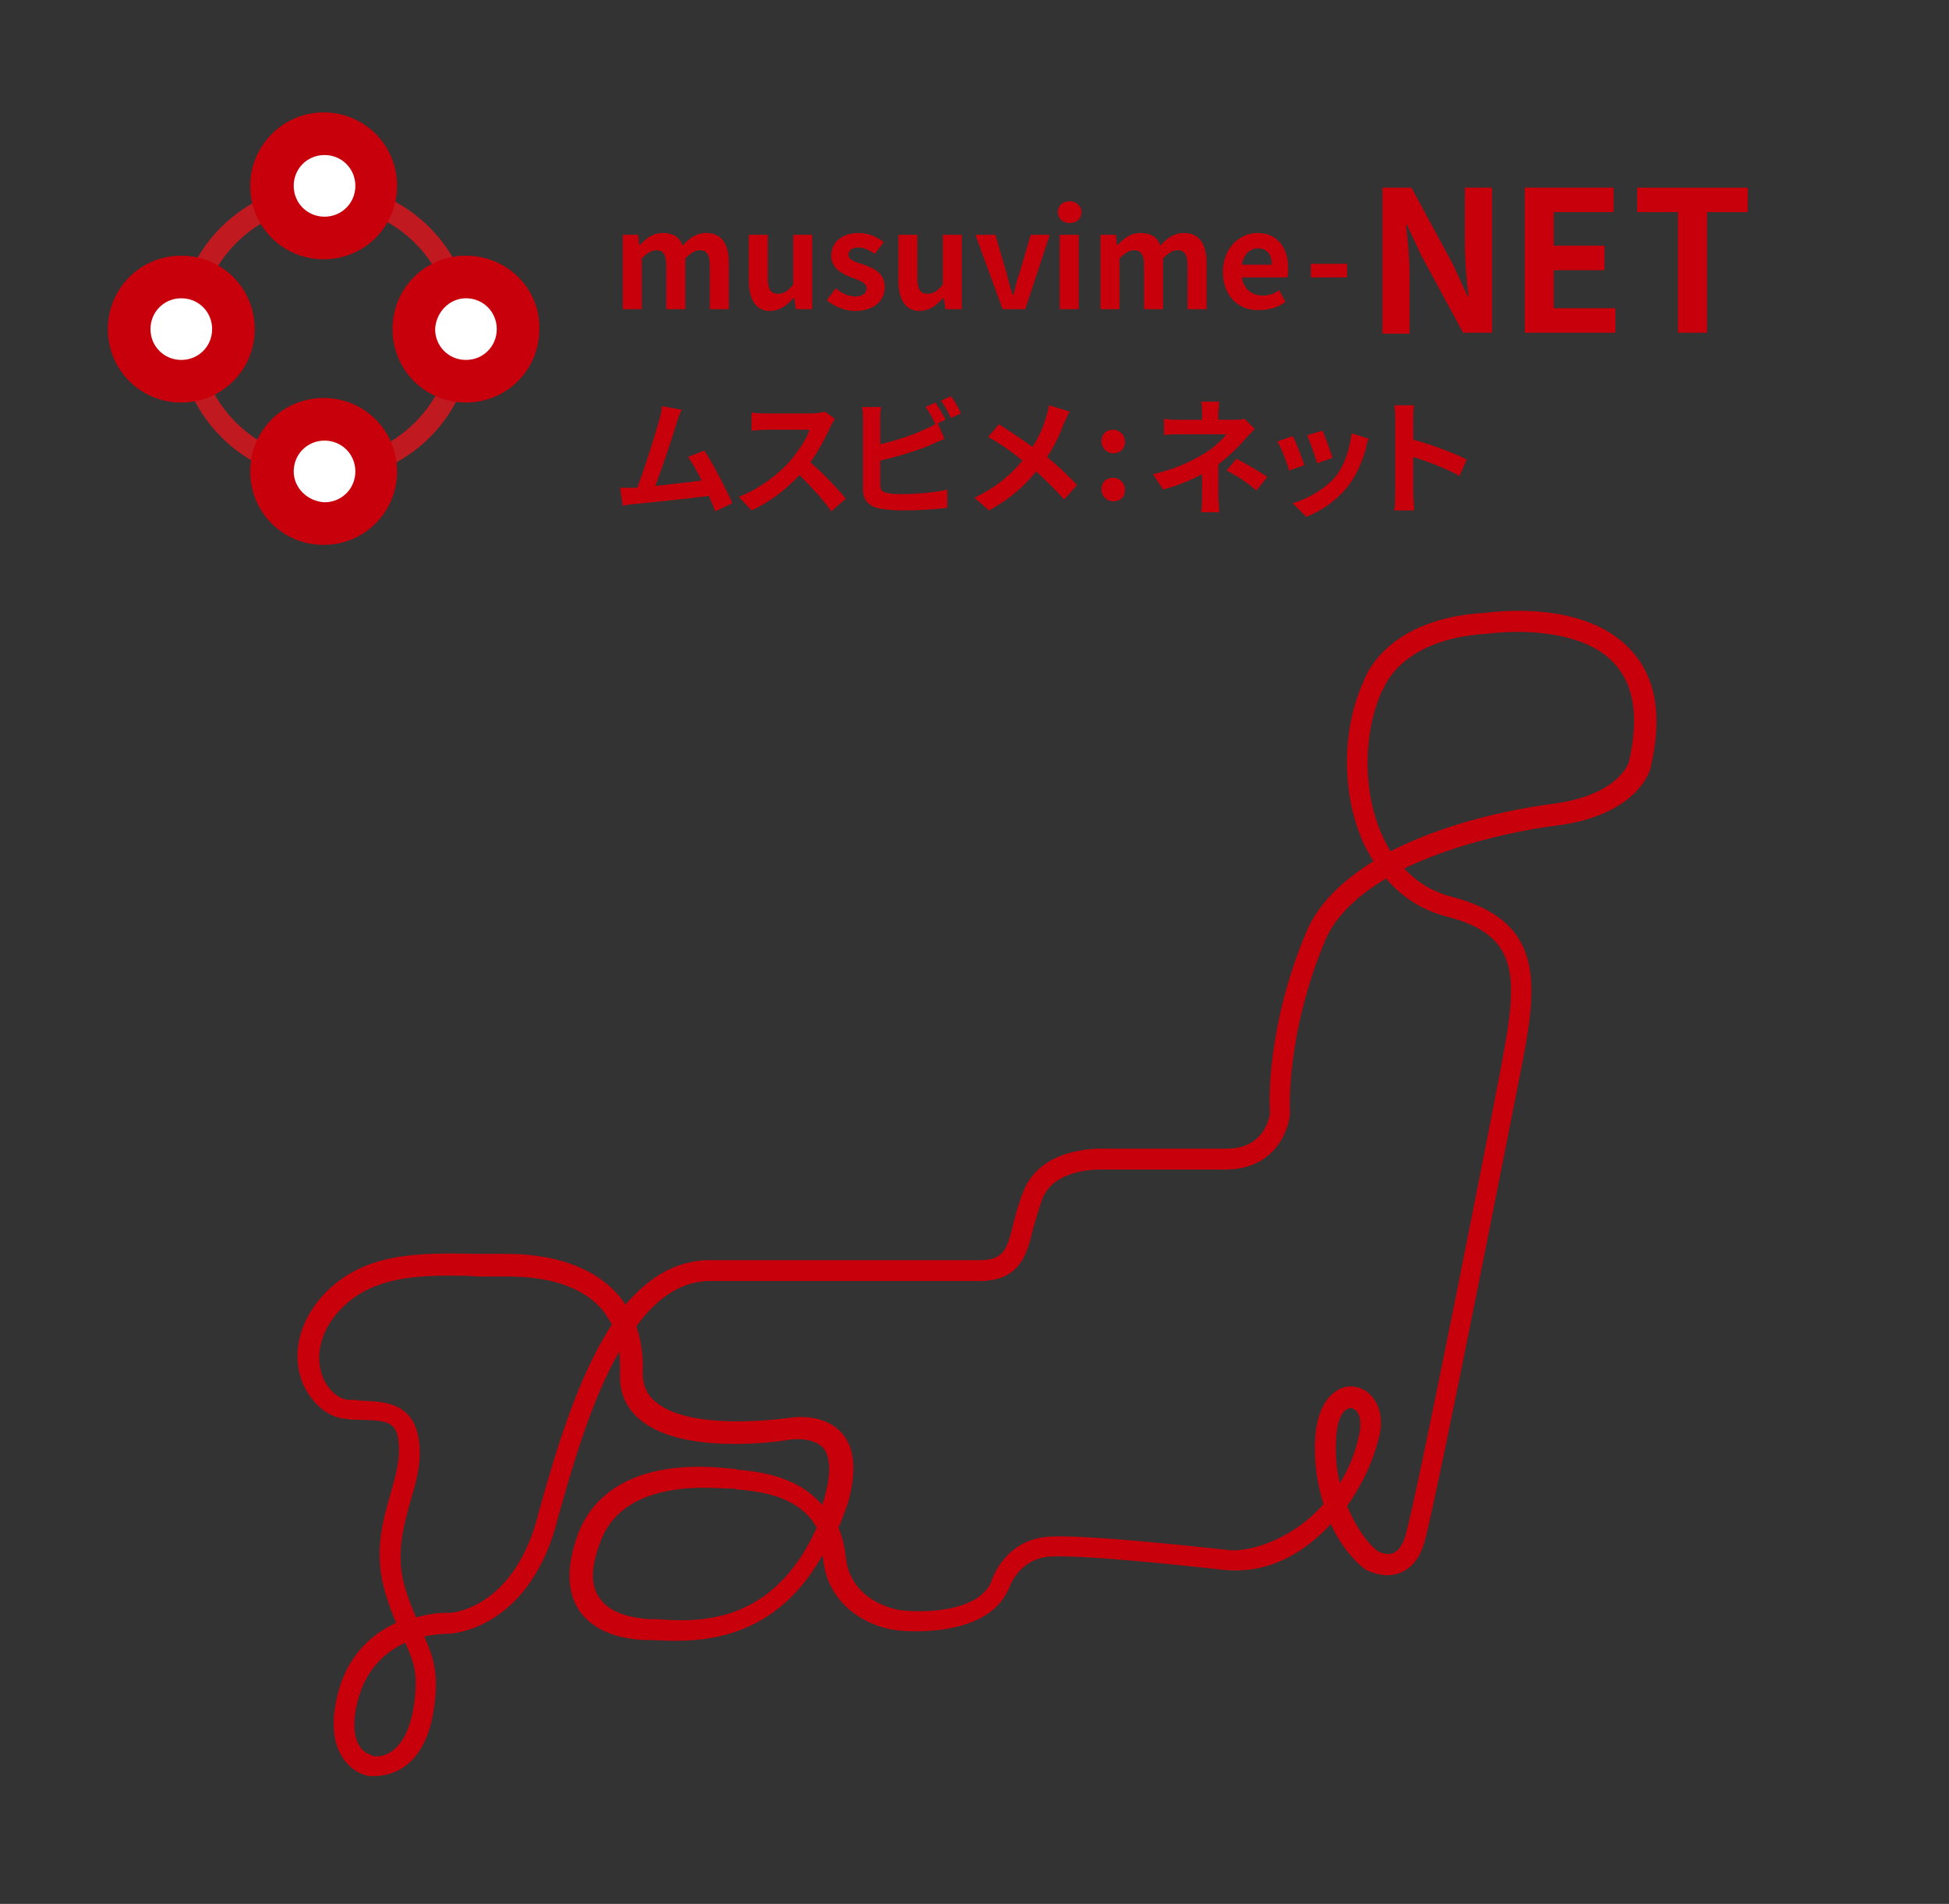 <?xml version="1.0" encoding="utf-8"?>
<!-- Generator: Adobe Illustrator 27.6.1, SVG Export Plug-In . SVG Version: 6.00 Build 0)  -->
<svg version="1.1" id="レイヤー_1" xmlns="http://www.w3.org/2000/svg" xmlns:xlink="http://www.w3.org/1999/xlink" x="0px"
	 y="0px" viewBox="0 0 215 210" style="enable-background:new 0 0 215 210;" xml:space="preserve">
<rect x="0" y="0" width="215" height="210" fill="#333333" stroke="none"/>
<style type="text/css">
	.st0{fill:none;}
	.st1{fill:#C7000B;}
	.st2{fill:#C11920;}
	.st3{fill:#FFFFFF;}
</style>
<g>
	<g>
		<rect class="st0" width="215" height="210"/>
	</g>
	<g>
		<g>
			<path class="st1" d="M68.6,25.9h1.8l0.1,1.1h0.1c0.7-0.7,1.4-1.3,2.5-1.3c1.2,0,1.9,0.5,2.2,1.4c0.7-0.8,1.5-1.4,2.6-1.4
				c1.7,0,2.5,1.2,2.5,3.3v5.1h-2.1v-4.8c0-1.3-0.4-1.7-1.1-1.7c-0.5,0-1,0.3-1.6,0.9v5.6h-2.1v-4.8c0-1.3-0.4-1.7-1.1-1.7
				c-0.5,0-1,0.3-1.6,0.9v5.6h-2.1V25.9z"/>
			<path class="st1" d="M82.6,31v-5.1h2.1v4.8c0,1.3,0.4,1.7,1.1,1.7c0.7,0,1.1-0.3,1.7-1v-5.5h2.1v8.2h-1.8l-0.2-1.2h-0.1
				c-0.7,0.8-1.5,1.4-2.6,1.4C83.4,34.3,82.6,33,82.6,31z"/>
			<path class="st1" d="M91.2,33.1l1-1.3c0.7,0.6,1.4,0.9,2.2,0.9c0.8,0,1.2-0.4,1.2-0.9c0-0.6-0.8-0.9-1.7-1.2
				c-1-0.4-2.2-1-2.2-2.4c0-1.5,1.2-2.5,3-2.5c1.2,0,2.1,0.5,2.8,1l-1,1.3c-0.6-0.4-1.2-0.7-1.8-0.7c-0.7,0-1.1,0.3-1.1,0.8
				c0,0.6,0.8,0.8,1.7,1.1c1.1,0.4,2.3,0.9,2.3,2.5c0,1.4-1.1,2.6-3.3,2.6C93.2,34.3,92,33.8,91.2,33.1z"/>
			<path class="st1" d="M99.1,31v-5.1h2.1v4.8c0,1.3,0.4,1.7,1.1,1.7c0.7,0,1.1-0.3,1.7-1v-5.5h2.1v8.2h-1.8l-0.2-1.2h-0.1
				c-0.7,0.8-1.5,1.4-2.6,1.4C99.9,34.3,99.1,33,99.1,31z"/>
			<path class="st1" d="M107.6,25.9h2.2l1.2,4.1c0.2,0.8,0.4,1.6,0.7,2.5h0.1c0.2-0.8,0.4-1.7,0.7-2.5l1.2-4.1h2.1l-2.7,8.2h-2.5
				L107.6,25.9z"/>
			<path class="st1" d="M116.7,23.4c0-0.7,0.5-1.2,1.3-1.2c0.7,0,1.3,0.5,1.3,1.2c0,0.7-0.5,1.2-1.3,1.2
				C117.2,24.6,116.7,24.1,116.7,23.4z M116.9,25.9h2.1v8.2h-2.1V25.9z"/>
			<path class="st1" d="M121.3,25.9h1.8l0.1,1.1h0.1c0.7-0.7,1.4-1.3,2.5-1.3c1.2,0,1.9,0.5,2.2,1.4c0.7-0.8,1.5-1.4,2.6-1.4
				c1.7,0,2.5,1.2,2.5,3.3v5.1H131v-4.8c0-1.3-0.4-1.7-1.1-1.7c-0.5,0-1,0.3-1.6,0.9v5.6h-2.1v-4.8c0-1.3-0.4-1.7-1.1-1.7
				c-0.5,0-1,0.3-1.6,0.9v5.6h-2.1V25.9z"/>
			<path class="st1" d="M134.9,30c0-2.7,1.9-4.3,3.8-4.3c2.2,0,3.4,1.6,3.4,3.9c0,0.4,0,0.8-0.1,1h-5c0.2,1.3,1.1,2,2.3,2
				c0.7,0,1.3-0.2,1.8-0.6l0.7,1.3c-0.8,0.6-1.8,0.9-2.9,0.9C136.7,34.3,134.9,32.7,134.9,30z M140.3,29.2c0-1.1-0.5-1.8-1.5-1.8
				c-0.9,0-1.6,0.6-1.8,1.8H140.3z"/>
			<path class="st1" d="M144.6,29.1h4v1.5h-4V29.1z"/>
			<path class="st1" d="M152.4,20.7h3.3l4.6,8.5l1.6,3.5h0.1c-0.2-1.7-0.4-3.8-0.4-5.6v-6.4h3v16h-3.2l-4.6-8.5l-1.6-3.4h-0.1
				c0.2,1.7,0.4,3.7,0.4,5.6v6.4h-3V20.7z"/>
			<path class="st1" d="M168.2,20.7h9.8v2.7h-6.6v3.7h5.6v2.7h-5.6V34h6.8v2.7h-10V20.7z"/>
			<path class="st1" d="M185.1,23.4h-4.5v-2.7h12.2v2.7h-4.5v13.3h-3.2V23.4z"/>
			<path class="st1" d="M78.9,56.4c-0.2-0.5-0.4-1-0.7-1.7C76,55,71.8,55.4,70,55.6c-0.4,0-0.9,0.1-1.3,0.2l-0.3-2
				c0.5,0,1.1,0,1.5,0l0.4,0c0.8-2.1,2-5.9,2.4-7.4c0.2-0.7,0.3-1.1,0.3-1.6l2.2,0.4c-0.2,0.4-0.4,0.9-0.6,1.6
				c-0.4,1.4-1.6,4.9-2.3,6.8c1.7-0.2,3.7-0.4,5.1-0.6c-0.5-1-1-1.9-1.5-2.6l1.8-0.7c1,1.5,2.4,4.3,3.1,5.8L78.9,56.4z"/>
			<path class="st1" d="M92.1,46.2c-0.1,0.2-0.4,0.6-0.5,0.9c-0.5,1.1-1.3,2.6-2.2,3.9c1.4,1.2,3.1,3,3.9,4l-1.6,1.4
				c-0.9-1.3-2.2-2.7-3.5-4c-1.5,1.6-3.3,3-5.3,3.9l-1.4-1.5c2.3-0.9,4.4-2.5,5.7-4c0.9-1.1,1.8-2.4,2.1-3.4h-4.7
				c-0.6,0-1.4,0.1-1.7,0.1v-2c0.4,0.1,1.2,0.1,1.7,0.1h4.9c0.6,0,1.2-0.1,1.5-0.2L92.1,46.2z"/>
			<path class="st1" d="M97.1,53.5c0,0.6,0.3,0.8,0.9,0.9c0.4,0.1,1,0.1,1.6,0.1c1.5,0,3.7-0.2,4.9-0.5v2c-1.3,0.2-3.4,0.3-5,0.3
				c-0.9,0-1.8-0.1-2.4-0.2c-1.2-0.2-1.9-0.9-1.9-2.1v-7.6c0-0.3,0-1-0.1-1.5h2.1c-0.1,0.4-0.1,1.1-0.1,1.5v2.6
				c1.7-0.4,3.6-1,4.8-1.6c0.5-0.2,1-0.4,1.5-0.8l0.8,1.8c-0.5,0.2-1.2,0.5-1.6,0.7c-1.4,0.6-3.7,1.3-5.5,1.7V53.5z M103.2,46.8
				c-0.3-0.6-0.7-1.4-1.1-1.9l1.1-0.5c0.3,0.5,0.9,1.4,1.1,1.9L103.2,46.8z M104.9,43.7c0.4,0.5,0.9,1.4,1.1,1.9l-1.1,0.5
				c-0.3-0.6-0.7-1.4-1.1-1.9L104.9,43.7z"/>
			<path class="st1" d="M118,45.4c-0.2,0.3-0.4,0.9-0.6,1.2c-0.4,1.1-1,2.5-1.9,3.8c1.2,1,2.4,2.1,3.3,3.1l-1.4,1.6
				c-1-1.1-2-2.1-3.1-3.1c-1.2,1.5-2.8,3-5.2,4.3l-1.6-1.4c2.3-1.1,4-2.5,5.3-4.1c-1-0.8-2.3-1.8-3.8-2.6l1.2-1.4
				c1.1,0.7,2.6,1.7,3.7,2.5c0.7-1.1,1.2-2.2,1.5-3.3c0.1-0.4,0.3-0.9,0.3-1.3L118,45.4z"/>
			<path class="st1" d="M121.5,48.7c0-0.8,0.5-1.3,1.3-1.3c0.7,0,1.3,0.6,1.3,1.3c0,0.8-0.5,1.3-1.3,1.3
				C122.1,50,121.5,49.4,121.5,48.7z M121.5,54c0-0.8,0.5-1.3,1.3-1.3c0.7,0,1.3,0.6,1.3,1.3c0,0.8-0.5,1.3-1.3,1.3
				C122.1,55.3,121.5,54.7,121.5,54z"/>
			<path class="st1" d="M138.4,47.3c-0.3,0.4-0.8,0.8-1.1,1.2c-0.7,0.8-1.8,1.9-2.9,2.7c0,1.1,0,2.6,0,3.5c0,0.6,0.1,1.4,0.1,1.8h-2
				c0.1-0.4,0.1-1.2,0.1-1.8v-2.4c-1.3,0.7-2.8,1.3-4.3,1.7l-1.1-1.7c2.7-0.6,4.5-1.6,5.7-2.3c1.1-0.7,1.9-1.5,2.4-2.1h-5.1
				c-0.5,0-1.4,0-1.8,0.1v-1.8c0.5,0.1,1.3,0.1,1.8,0.1h2.4v-0.7c0-0.4,0-0.9-0.1-1.3h2c0,0.3-0.1,0.9-0.1,1.3v0.7h1.7
				c0.4,0,0.8,0,1.2-0.1L138.4,47.3z M136.4,50.6c1.3,0.7,2,1.1,3.4,2l-1.2,1.5c-1.2-1-2.1-1.6-3.3-2.2L136.4,50.6z"/>
			<path class="st1" d="M143.9,51.3l-1.7,0.6c-0.2-0.8-0.9-2.6-1.3-3.2l1.7-0.6C143,48.8,143.6,50.5,143.9,51.3z M151,48.4
				c-0.2,0.4-0.3,0.7-0.3,1c-0.4,1.4-1,2.9-1.9,4.1c-1.3,1.7-3.1,2.9-4.7,3.5l-1.5-1.5c1.5-0.4,3.5-1.5,4.7-2.9
				c1-1.2,1.6-3.1,1.8-4.8L151,48.4z M147,50.5l-1.7,0.6c-0.2-0.7-0.8-2.4-1.1-3.1l1.7-0.5C146.1,48,146.8,49.8,147,50.5z"/>
			<path class="st1" d="M161,52.5c-1.4-0.8-3.5-1.6-5.1-2.1v4c0,0.4,0.1,1.4,0.1,1.9h-2.2c0.1-0.5,0.1-1.4,0.1-1.9v-8
				c0-0.5,0-1.2-0.1-1.7h2.2c-0.1,0.5-0.1,1.1-0.1,1.7v2.1c1.9,0.5,4.6,1.5,5.9,2.2L161,52.5z"/>
		</g>
		<g>
			<path class="st2" d="M35.9,22.7c7.7,0,14,6.3,14,14c0,7.7-6.3,14-14,14s-14-6.3-14-14C22,29,28.2,22.7,35.9,22.7 M35.9,20.3
				c-9,0-16.3,7.3-16.3,16.3S26.9,53,35.9,53s16.3-7.3,16.3-16.3S44.9,20.3,35.9,20.3"/>
			<g>
				<path class="st3" d="M20,42.7c-3.2,0-5.7-2.6-5.7-5.7c0-3.2,2.6-5.7,5.7-5.7s5.7,2.6,5.7,5.7C25.7,40.1,23.2,42.7,20,42.7"/>
				<path class="st3" d="M51.4,42c-3.2,0-5.7-2.6-5.7-5.7c0-3.2,2.6-5.7,5.7-5.7s5.7,2.6,5.7,5.7C57.2,39.4,54.6,42,51.4,42"/>
				<g>
					<path class="st1" d="M20,32.9c1.9,0,3.4,1.5,3.4,3.4c0,1.9-1.5,3.4-3.4,3.4c-1.9,0-3.4-1.5-3.4-3.4
						C16.6,34.4,18.1,32.9,20,32.9 M20,28.2c-4.5,0-8.1,3.6-8.1,8.1c0,4.5,3.6,8.1,8.1,8.1s8.1-3.6,8.1-8.1
						C28.1,31.8,24.5,28.2,20,28.2"/>
					<path class="st1" d="M51.4,32.9c1.9,0,3.4,1.5,3.4,3.4c0,1.9-1.5,3.4-3.4,3.4c-1.9,0-3.4-1.5-3.4-3.4
						C48.1,34.4,49.6,32.9,51.4,32.9 M51.4,28.2c-4.5,0-8.1,3.6-8.1,8.1c0,4.5,3.6,8.1,8.1,8.1s8.1-3.6,8.1-8.1
						C59.6,31.8,55.9,28.2,51.4,28.2"/>
				</g>
			</g>
			<g>
				<path class="st3" d="M42.1,52c0,3.2-2.6,5.7-5.7,5.7c-3.2,0-5.7-2.6-5.7-5.7c0-3.2,2.6-5.7,5.7-5.7C39.5,46.3,42.1,48.8,42.1,52
					"/>
				<path class="st3" d="M41.5,20.5c0,3.2-2.6,5.7-5.7,5.7c-3.2,0-5.7-2.6-5.7-5.7s2.6-5.7,5.7-5.7C38.9,14.8,41.5,17.4,41.5,20.5"
					/>
				<g>
					<path class="st1" d="M32.4,52c0-1.9,1.5-3.4,3.4-3.4c1.9,0,3.4,1.5,3.4,3.4s-1.5,3.4-3.4,3.4C33.9,55.3,32.4,53.8,32.4,52
						 M27.6,52c0,4.5,3.6,8.1,8.1,8.1c4.5,0,8.1-3.6,8.1-8.1s-3.6-8.1-8.1-8.1C31.2,43.9,27.6,47.5,27.6,52"/>
					<path class="st1" d="M32.4,20.5c0-1.9,1.5-3.4,3.4-3.4c1.9,0,3.4,1.5,3.4,3.4c0,1.9-1.5,3.4-3.4,3.4
						C33.9,23.9,32.4,22.4,32.4,20.5 M27.6,20.5c0,4.5,3.6,8.1,8.1,8.1c4.5,0,8.1-3.6,8.1-8.1s-3.6-8.1-8.1-8.1
						C31.2,12.4,27.6,16.1,27.6,20.5"/>
				</g>
			</g>
		</g>
		<path class="st1" d="M41.3,195.9c-0.3,0-0.5,0-0.5,0c-0.2,0-2-0.3-3.1-2.2c-1.1-1.8-1.2-4.4-0.2-7.7c1.2-3.8,3.8-5.9,6.2-7
			c-0.4-0.9-0.8-2-1.2-3.3c-1.3-4.4-0.3-7.9,0.6-11c0.5-1.8,1-3.5,0.9-5.1c-0.1-2.8-1.1-2.9-4.3-3c-0.5,0-1,0-1.5-0.1
			c-2-0.1-3.8-1.7-4.8-3.9c-1.3-3.2-0.4-6.8,2.2-9.7c4.5-4.9,10.8-4.7,17-4.6c1.1,0,2.1,0,3.2,0c5.2,0,9.3,1.4,11.9,4
			c0.5,0.5,0.9,1,1.3,1.6c2.4-2.8,5.2-4.7,8.8-4.9l30.2,0c2.7,0,3.1-1.1,3.8-4.1c0.3-1.1,0.6-2.3,1.1-3.5c2-5.1,8.8-4.7,9.1-4.7
			l13.3,0c4.1,0,4.7-3.3,4.8-3.9c-0.1-1.1-0.4-9.5,4-20c1.4-3.3,4.2-5.8,7.4-7.8c-0.3-0.5-0.6-1.1-0.9-1.6
			c-2.6-5.4-2.7-12.7-0.2-18.2c0.3-0.9,2.8-7,13.4-7.6c0.9-0.1,11-1.5,16.1,4.1c2.8,3,3.5,7.3,2.2,12.9c0,0.2-1.3,5.4-10.7,6.5
			c-0.1,0-9.1,1.1-16.5,4.7c1.2,1.3,2.9,2.5,5.2,3.1c10,2.6,9.6,9.1,7.9,18c-0.4,2-9.6,49-10.9,53.3c-0.5,1.7-1.4,2.8-2.7,3.3
			c-1.8,0.7-3.6-0.3-3.8-0.4c-1.2-0.9-2.7-2.6-3.8-5c-2.4,2.6-6.1,5.4-11.3,5.1c0,0-0.1,0-0.1,0c-0.2,0-15.5-1.8-19.7-1.5
			c-3.4,0.3-4.4,3.5-4.4,3.5c0,0.1,0,0.1-0.1,0.2c-2.5,5.5-12,4.5-12.4,4.4c-2.5-0.3-7.4-2.3-8-7.8c0-0.1,0-0.3-0.1-0.4
			c-5.7,10.1-14.6,9.5-18.8,9.3l-0.7,0c-2.5-0.1-5.7-0.8-7.4-3.4c-1.3-2.1-1.3-4.9,0-8.4c2.2-5.6,8.2-8.1,16.9-7.1
			c0.2,0,0.4,0,0.6,0.1c1.9,0.2,6.5,0.5,9.4,3.9c0.1-0.3,0.2-0.6,0.3-1c0.7-2.5,0.6-4.4-0.2-5.3c-1.2-1.3-3.7-0.9-3.7-0.9
			c-0.5,0.1-11.8,1.9-16.6-2.3c-1.5-1.3-2.2-3-2.1-5c0-0.9,0-1.7-0.1-2.4c-3.1,5.4-5.2,12.8-6.8,18.5l-0.2,0.8
			c-3.3,11.4-11.5,11.8-11.8,11.8c-0.1,0-1.3,0-2.7,0.3c1,2.3,1.7,4.1,1,8.4C46.7,195.3,42.8,195.9,41.3,195.9z M44.7,181.2
			c-2,0.9-4,2.6-5,5.6c-0.8,2.5-0.8,4.5-0.1,5.7c0.6,1,1.5,1.1,1.6,1.2c0.4,0.1,3.4,0.3,4.4-5.2C46.2,184.7,45.7,183.4,44.7,181.2z
			 M77.6,164.1c-4.3,0-9.5,1.1-11.3,5.8c-1.1,2.8-1.2,4.9-0.2,6.3c1.2,1.9,4,2.3,5.6,2.4l0.8,0c4.3,0.3,12.7,0.8,17.6-10.1
			c-1.8-3.2-5.4-3.9-8.5-4.2c-0.2,0-0.4,0-0.6-0.1C79.9,164.2,78.8,164.1,77.6,164.1z M49.6,140.7c-4.7,0-9.1,0.5-12.2,3.9
			c-2,2.2-2.7,4.9-1.8,7.3c0.6,1.4,1.7,2.4,2.8,2.5c0.5,0,0.9,0,1.4,0.1c2.8,0.1,6.2,0.2,6.5,5.2c0.1,2-0.4,3.8-1,5.8
			c-0.8,2.9-1.7,6-0.6,9.7c0.4,1.3,0.8,2.3,1.2,3.2c2.1-0.6,3.7-0.5,3.7-0.5c0.2,0,6.8-0.4,9.6-10.2l0.2-0.8
			c1.9-6.8,4.3-15,8.1-20.8c-0.4-0.7-0.8-1.4-1.4-2c-2.7-2.8-7-3.3-10.2-3.3c-1.1,0-2.2,0-3.2,0C51.7,140.7,50.6,140.7,49.6,140.7z
			 M92.5,168.5c0.4,1,0.7,2.1,0.8,3.3c0.6,5.1,6,5.8,6,5.8c2.3,0.3,8.4,0.3,10-3c0.2-0.7,1.7-4.8,6.4-5.1c4.3-0.3,19,1.4,20.1,1.5
			c2.5,0.1,7-1.4,10.2-5.1c-0.7-2.2-1.1-4.7-0.9-7.5c0.2-2.6,1.2-4.5,2.7-5.2c1-0.5,2.2-0.3,3.1,0.4c1.2,1,1.7,2.7,1.3,4.6
			c-0.4,1.9-1.5,5-3.6,7.9c1,2.4,2.3,4.2,3.4,5c0.2,0.1,1,0.5,1.7,0.2c0.5-0.2,1-0.8,1.3-1.8c1.3-4.2,10.8-52.6,10.8-53
			c1.7-9.1,1.6-13.4-6.2-15.4c-2.7-0.7-4.9-2.1-6.7-4.2c-3,1.8-5.5,4-6.7,6.8c-4.4,10.5-3.9,18.9-3.9,19c0,0.1,0,0.1,0,0.2
			c-0.2,2.1-1.9,6.1-7.1,6.1h-13.4c-0.1,0-5.4-0.3-6.8,3.2c-0.4,1.1-0.7,2.2-1,3.2c-0.7,2.9-1.4,5.9-6,5.9H77.9
			c-3.1,0.2-5.6,2.1-7.7,5c0.5,1.5,0.8,3.2,0.7,5.1c0,1.3,0.4,2.4,1.4,3.2c3.3,2.9,11.7,2.2,14.7,1.8c0.1,0,3.7-0.7,5.8,1.6
			c1.5,1.6,1.7,4.2,0.8,7.6C93.2,166.7,92.9,167.6,92.5,168.5z M149,155.3c-0.1,0-0.2,0-0.3,0.1c-0.6,0.2-1.2,1.2-1.3,3.2
			c-0.1,1.8,0,3.4,0.4,5c1-1.6,1.8-3.5,2.2-5.7c0.2-1.3-0.1-2.1-0.5-2.4C149.3,155.4,149.1,155.3,149,155.3z M167.4,69.7
			c-1.9,0-3.3,0.2-3.3,0.2c0,0-0.1,0-0.1,0c-9.5,0.6-11.3,5.9-11.4,6.1c0,0,0,0.1-0.1,0.1c-2.2,4.8-2.2,11.5,0.1,16.3
			c0.2,0.5,0.5,1,0.8,1.5c7.7-4,17-5.1,17.6-5.2c7.6-0.9,8.7-4.6,8.7-4.7c1.1-4.8,0.6-8.4-1.6-10.8
			C175.5,70.3,170.7,69.7,167.4,69.7z"/>
	</g>
</g>
</svg>
